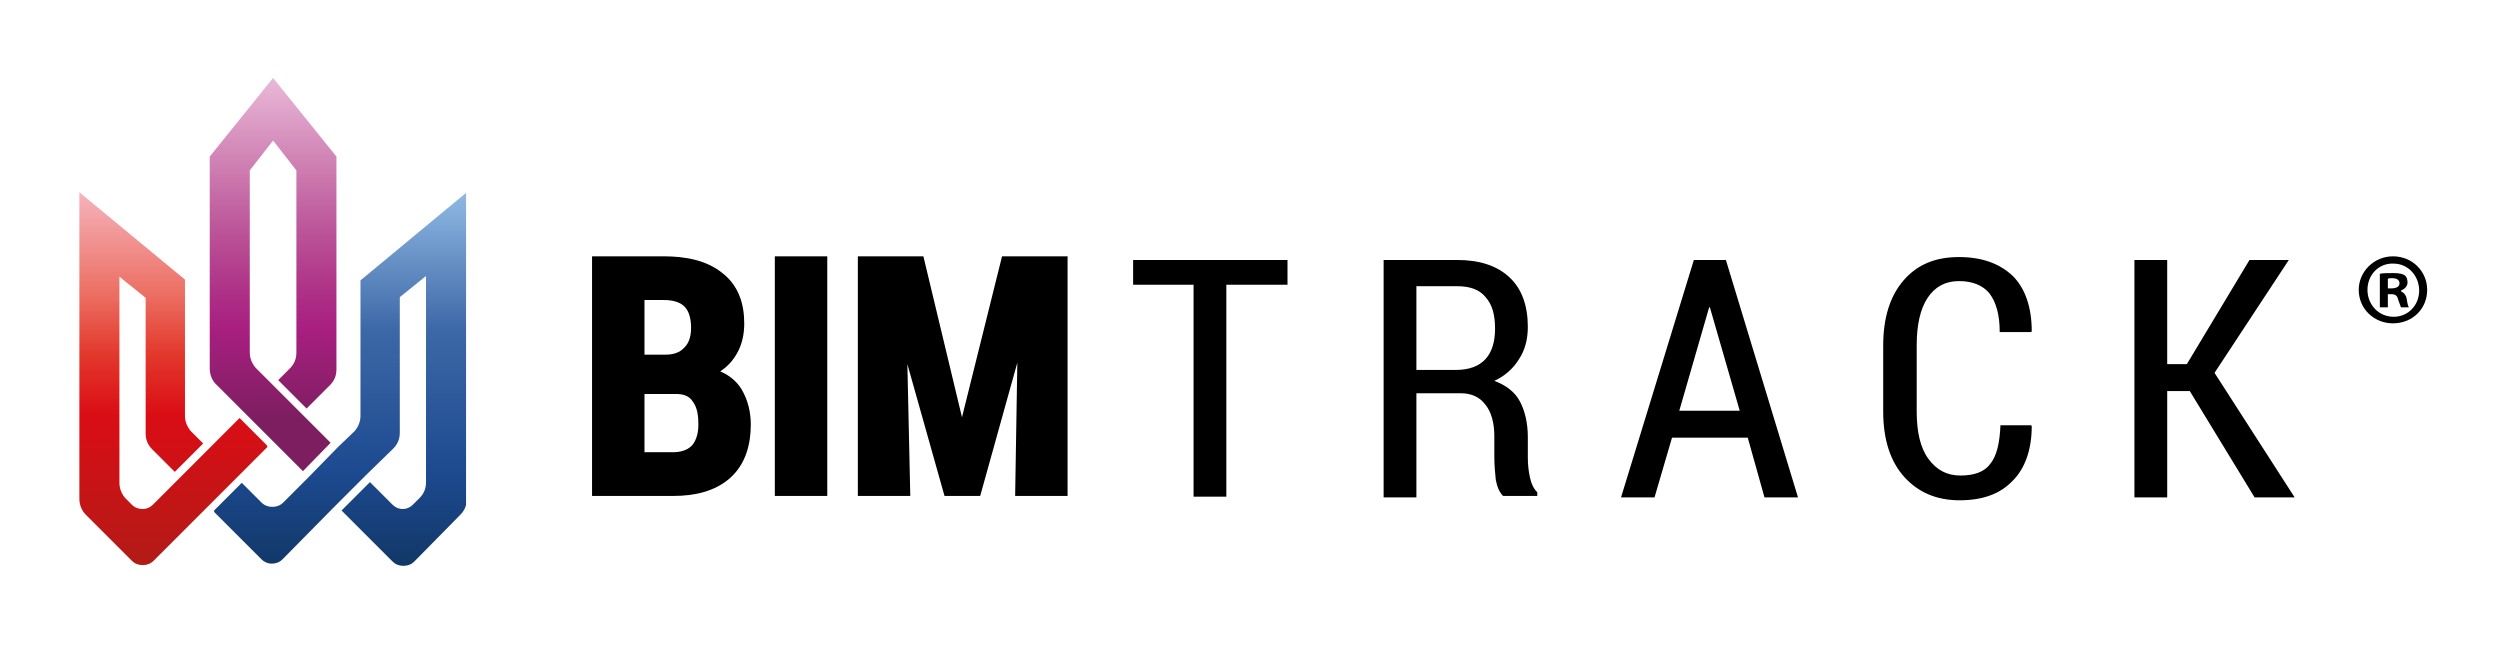 <?xml version="1.0" encoding="utf-8"?>
<!-- Generator: Adobe Illustrator 25.0.0, SVG Export Plug-In . SVG Version: 6.00 Build 0)  -->
<svg version="1.1" id="Calque_2" xmlns="http://www.w3.org/2000/svg" xmlns:xlink="http://www.w3.org/1999/xlink" x="0px" y="0px"
	 viewBox="0 0 343.3 89.1" style="enable-background:new 0 0 343.3 89.1;" xml:space="preserve">
<style type="text/css">
	.st0{clip-path:url(#SVGID_2_);fill:url(#SVGID_3_);}
	.st1{clip-path:url(#SVGID_5_);fill:url(#SVGID_6_);}
	.st2{clip-path:url(#SVGID_8_);fill:url(#SVGID_9_);}
</style>
<g>
	<defs>
		<path id="SVGID_1_" d="M28.8,21.5v29.1v0c0,0.8,0.3,1.6,0.8,2.1l4,4c2.7,2.7,5.3,5.3,8,8l3.8-3.9L35.1,50.5
			c-0.5-0.6-0.8-1.3-0.8-2.1v0v-25l3.2-4.1l3.2,4.1v25v0c0,0.9-0.3,1.6-0.9,2.2l0,0l-1.6,1.6l3.9,3.9l3.2-3.2l0,0
			c0.6-0.6,0.9-1.3,0.9-2.2v0V21.5l-8.7-10.8L28.8,21.5z"/>
	</defs>
	<clipPath id="SVGID_2_">
		<use xlink:href="#SVGID_1_"  style="overflow:visible;"/>
	</clipPath>
	
		<linearGradient id="SVGID_3_" gradientUnits="userSpaceOnUse" x1="-144.194" y1="440.089" x2="-143.772" y2="440.089" gradientTransform="matrix(0 128.073 128.073 0 -56326.008 18478.039)">
		<stop  offset="0" style="stop-color:#E9B9D7"/>
		<stop  offset="0.338" style="stop-color:#C0609F"/>
		<stop  offset="0.511" style="stop-color:#B03789"/>
		<stop  offset="0.63" style="stop-color:#A81F80"/>
		<stop  offset="0.87" style="stop-color:#7C1E60"/>
		<stop  offset="1" style="stop-color:#7C1E60"/>
	</linearGradient>
	<rect x="28.8" y="10.7" class="st0" width="17.4" height="54.1"/>
</g>
<g>
	<defs>
		<path id="SVGID_4_" d="M10.9,68.5L10.9,68.5L10.9,68.5c0,0.8,0.3,1.6,0.9,2.2l0,0l0,0l6.3,6.3h0c0.4,0.4,0.9,0.6,1.5,0.6
			c0.6,0,1.1-0.2,1.5-0.6h0l5.4-5.4l2.2-2.2l3.9-3.9l4.2-4.2l-3.9-3.9L21,69.3l0,0l0,0c-0.4,0.4-0.9,0.6-1.4,0.6
			c-0.6,0-1.1-0.2-1.5-0.6h0l-0.9-0.9c-0.5-0.6-0.8-1.3-0.8-2.1v0l0,0l0-28.3l3.6,2.9l0,18.6v0c0,0.9,0.3,1.6,0.9,2.2l0,0l3.1,3.1
			l3.9-3.9l-1.7-1.7c-0.5-0.6-0.8-1.3-0.8-2.1v0v0l0-18.7L10.9,26.4L10.9,68.5z"/>
	</defs>
	<clipPath id="SVGID_5_">
		<use xlink:href="#SVGID_4_"  style="overflow:visible;"/>
	</clipPath>
	
		<linearGradient id="SVGID_6_" gradientUnits="userSpaceOnUse" x1="-144.482" y1="440.291" x2="-144.06" y2="440.291" gradientTransform="matrix(0 121.477 121.477 0 -53461.32 17577.607)">
		<stop  offset="0" style="stop-color:#F6B3BC"/>
		<stop  offset="0.268" style="stop-color:#EC7064"/>
		<stop  offset="0.435" style="stop-color:#E3382C"/>
		<stop  offset="0.597" style="stop-color:#DA0D15"/>
		<stop  offset="1" style="stop-color:#B21B17"/>
	</linearGradient>
	<rect x="10.9" y="26.4" class="st1" width="25.8" height="51.3"/>
</g>
<g>
	<defs>
		<path id="SVGID_7_" d="M49.5,38.5v18.6v0c0,0.8-0.3,1.5-0.8,2.1l-2.3,2.2l-4,4.1l-0.1,0.1L38.9,69c-0.4,0.4-0.9,0.6-1.5,0.6
			c-0.6,0-1.1-0.2-1.5-0.6h0l-2.7-2.7l-3.9,3.9l6.6,6.6l0,0l0,0c0.4,0.4,0.9,0.6,1.4,0.6c0.6,0,1.1-0.2,1.5-0.6h0l7.1-7.2v0l0.1-0.1
			l0.1-0.1l3.9-3.9l0,0l0.2-0.2l0,0l3.8-3.7l0,0c0.6-0.6,0.9-1.3,0.9-2.2v0V40.8l3.6-2.9l0,28.3l0,0v0c0,0.9-0.3,1.6-0.9,2.2v0
			l-0.9,0.9l0,0c-0.4,0.4-0.9,0.6-1.4,0.6c-0.5,0-1-0.2-1.4-0.6l0,0l0,0l-3.1-3.1l-3.9,3.9l7,7h0c0.4,0.4,0.9,0.6,1.5,0.6
			c0.6,0,1.1-0.2,1.5-0.6h0l6.3-6.4l0,0c0.6-0.6,0.9-1.3,0.9-2.2v0l0,0l0-42.1L49.5,38.5z"/>
	</defs>
	<clipPath id="SVGID_8_">
		<use xlink:href="#SVGID_7_"  style="overflow:visible;"/>
	</clipPath>
	
		<linearGradient id="SVGID_9_" gradientUnits="userSpaceOnUse" x1="-144.482" y1="440.032" x2="-144.06" y2="440.032" gradientTransform="matrix(0 121.503 121.503 0 -53418.316 17581.299)">
		<stop  offset="0" style="stop-color:#90BAE4"/>
		<stop  offset="0.37" style="stop-color:#3D68A7"/>
		<stop  offset="0.746" style="stop-color:#1D4A90"/>
		<stop  offset="1" style="stop-color:#113867"/>
	</linearGradient>
	<rect x="29.4" y="26.4" class="st2" width="34.6" height="51.3"/>
</g>
<g>
	<path d="M98.9,51c1.2,0.5,2.2,1.3,2.9,2.4c0.9,1.5,1.3,3.2,1.3,4.9c0,2.7-0.7,5.4-2.8,7.3c-2.1,1.9-5,2.5-7.8,2.5H81.3V35.2h9.9
		c2.8,0,5.8,0.5,8,2.3c2.2,1.7,3,4.2,3,6.9c0,1.5-0.3,3-1.1,4.3C100.5,49.7,99.8,50.4,98.9,51L98.9,51z M113.6,68.1h-7.2V35.2h7.2
		V68.1L113.6,68.1z M132.1,57.3l5.5-22.1h9v32.9h-7.2l0.3-18.3l-5.1,18.3h-4.9L124.6,50l0.4,18.1h-7.2V35.2h9L132.1,57.3L132.1,57.3
		z M88.5,54v8.1h3.9c0.9,0,1.9-0.2,2.6-0.9c0.7-0.8,0.9-1.9,0.9-2.9c0-1.1-0.1-2.3-0.8-3.2c-0.5-0.8-1.4-1-2.3-1H88.5L88.5,54z
		 M88.5,48.7l2.9,0c0.9,0,1.9-0.2,2.6-1c0.7-0.7,0.9-1.7,0.9-2.7c0-1-0.2-2.2-0.9-2.9c-0.7-0.7-1.8-0.9-2.8-0.9h-2.7V48.7L88.5,48.7
		z"/>
	<path d="M176.8,39.1h-8.4v29.1h-4.5V39.1h-8.3v-3.4h21.2V39.1L176.8,39.1z M194.5,54.2v14.1h-4.5V35.7h10.1c3.1,0,5.5,0.8,7.2,2.4
		c1.7,1.6,2.5,3.9,2.5,6.8c0,1.7-0.4,3.2-1.2,4.4c-0.8,1.3-1.9,2.3-3.4,3c1.6,0.6,2.8,1.5,3.5,2.8c0.7,1.3,1.1,3,1.1,4.9v2.8
		c0,1,0.1,1.9,0.3,2.8c0.2,0.9,0.5,1.5,1,2v0.5h-4.7c-0.5-0.5-0.8-1.2-1-2.2c-0.1-1-0.2-2-0.2-3.2v-2.8c0-1.8-0.4-3.3-1.2-4.3
		c-0.8-1.1-2-1.6-3.4-1.6H194.5L194.5,54.2z M194.5,50.8h5.4c1.8,0,3.2-0.5,4.1-1.5c0.9-1,1.3-2.4,1.3-4.2c0-1.9-0.4-3.3-1.3-4.3
		c-0.8-1-2.1-1.5-3.9-1.5h-5.6V50.8L194.5,50.8z M240,60.1h-10.4l-2.4,8.2h-4.6l10-32.6h4.4l9.9,32.6h-4.6L240,60.1L240,60.1z
		 M230.6,56.4h8.3l-4.1-14.2h-0.1L230.6,56.4L230.6,56.4z M278.9,58.4l0.1,0.1c0,3.2-0.9,5.8-2.6,7.5c-1.7,1.8-4.1,2.7-7.3,2.7
		c-3.2,0-5.7-1.1-7.6-3.2c-1.9-2.1-2.9-5.1-2.9-9v-9c0-3.8,0.9-6.8,2.8-9c1.9-2.2,4.4-3.2,7.6-3.2c3.2,0,5.6,0.9,7.4,2.6
		c1.7,1.7,2.6,4.3,2.6,7.6l-0.1,0.1h-4.3c0-2.4-0.5-4.1-1.4-5.3c-0.9-1.1-2.3-1.7-4.2-1.7c-1.9,0-3.3,0.8-4.3,2.3
		c-1,1.5-1.5,3.7-1.5,6.5v9.1c0,2.8,0.5,5,1.6,6.5c1.1,1.5,2.5,2.3,4.4,2.3c1.9,0,3.3-0.5,4.1-1.6c0.9-1.1,1.3-2.9,1.4-5.3H278.9
		L278.9,58.4z M300.7,53.7h-3.1v14.6h-4.5V35.7h4.5V50h2.7l8.6-14.3h5.4l-10.2,15.5l11,17.1h-5.5L300.7,53.7L300.7,53.7z"/>
</g>
<g>
	<path d="M333.3,39.8c0,2.6-2,4.6-4.7,4.6c-2.6,0-4.7-2-4.7-4.6c0-2.5,2.1-4.6,4.7-4.6C331.3,35.2,333.3,37.3,333.3,39.8z
		 M325.1,39.8c0,2,1.5,3.7,3.6,3.7c2,0,3.5-1.6,3.5-3.6c0-2-1.5-3.7-3.5-3.7C326.6,36.1,325.1,37.8,325.1,39.8z M327.9,42.2h-1.1
		v-4.6c0.4-0.1,1-0.1,1.8-0.1c0.9,0,1.3,0.1,1.6,0.3c0.3,0.2,0.4,0.6,0.4,1c0,0.5-0.4,0.9-0.9,1.1v0.1c0.4,0.2,0.7,0.5,0.8,1.1
		c0.1,0.7,0.2,1,0.3,1.1h-1.1c-0.1-0.2-0.2-0.6-0.4-1.1c-0.1-0.5-0.4-0.7-0.9-0.7h-0.5V42.2z M327.9,39.6h0.5c0.6,0,1.1-0.2,1.1-0.7
		c0-0.4-0.3-0.7-1-0.7c-0.3,0-0.5,0-0.6,0.1V39.6z"/>
</g>
</svg>
